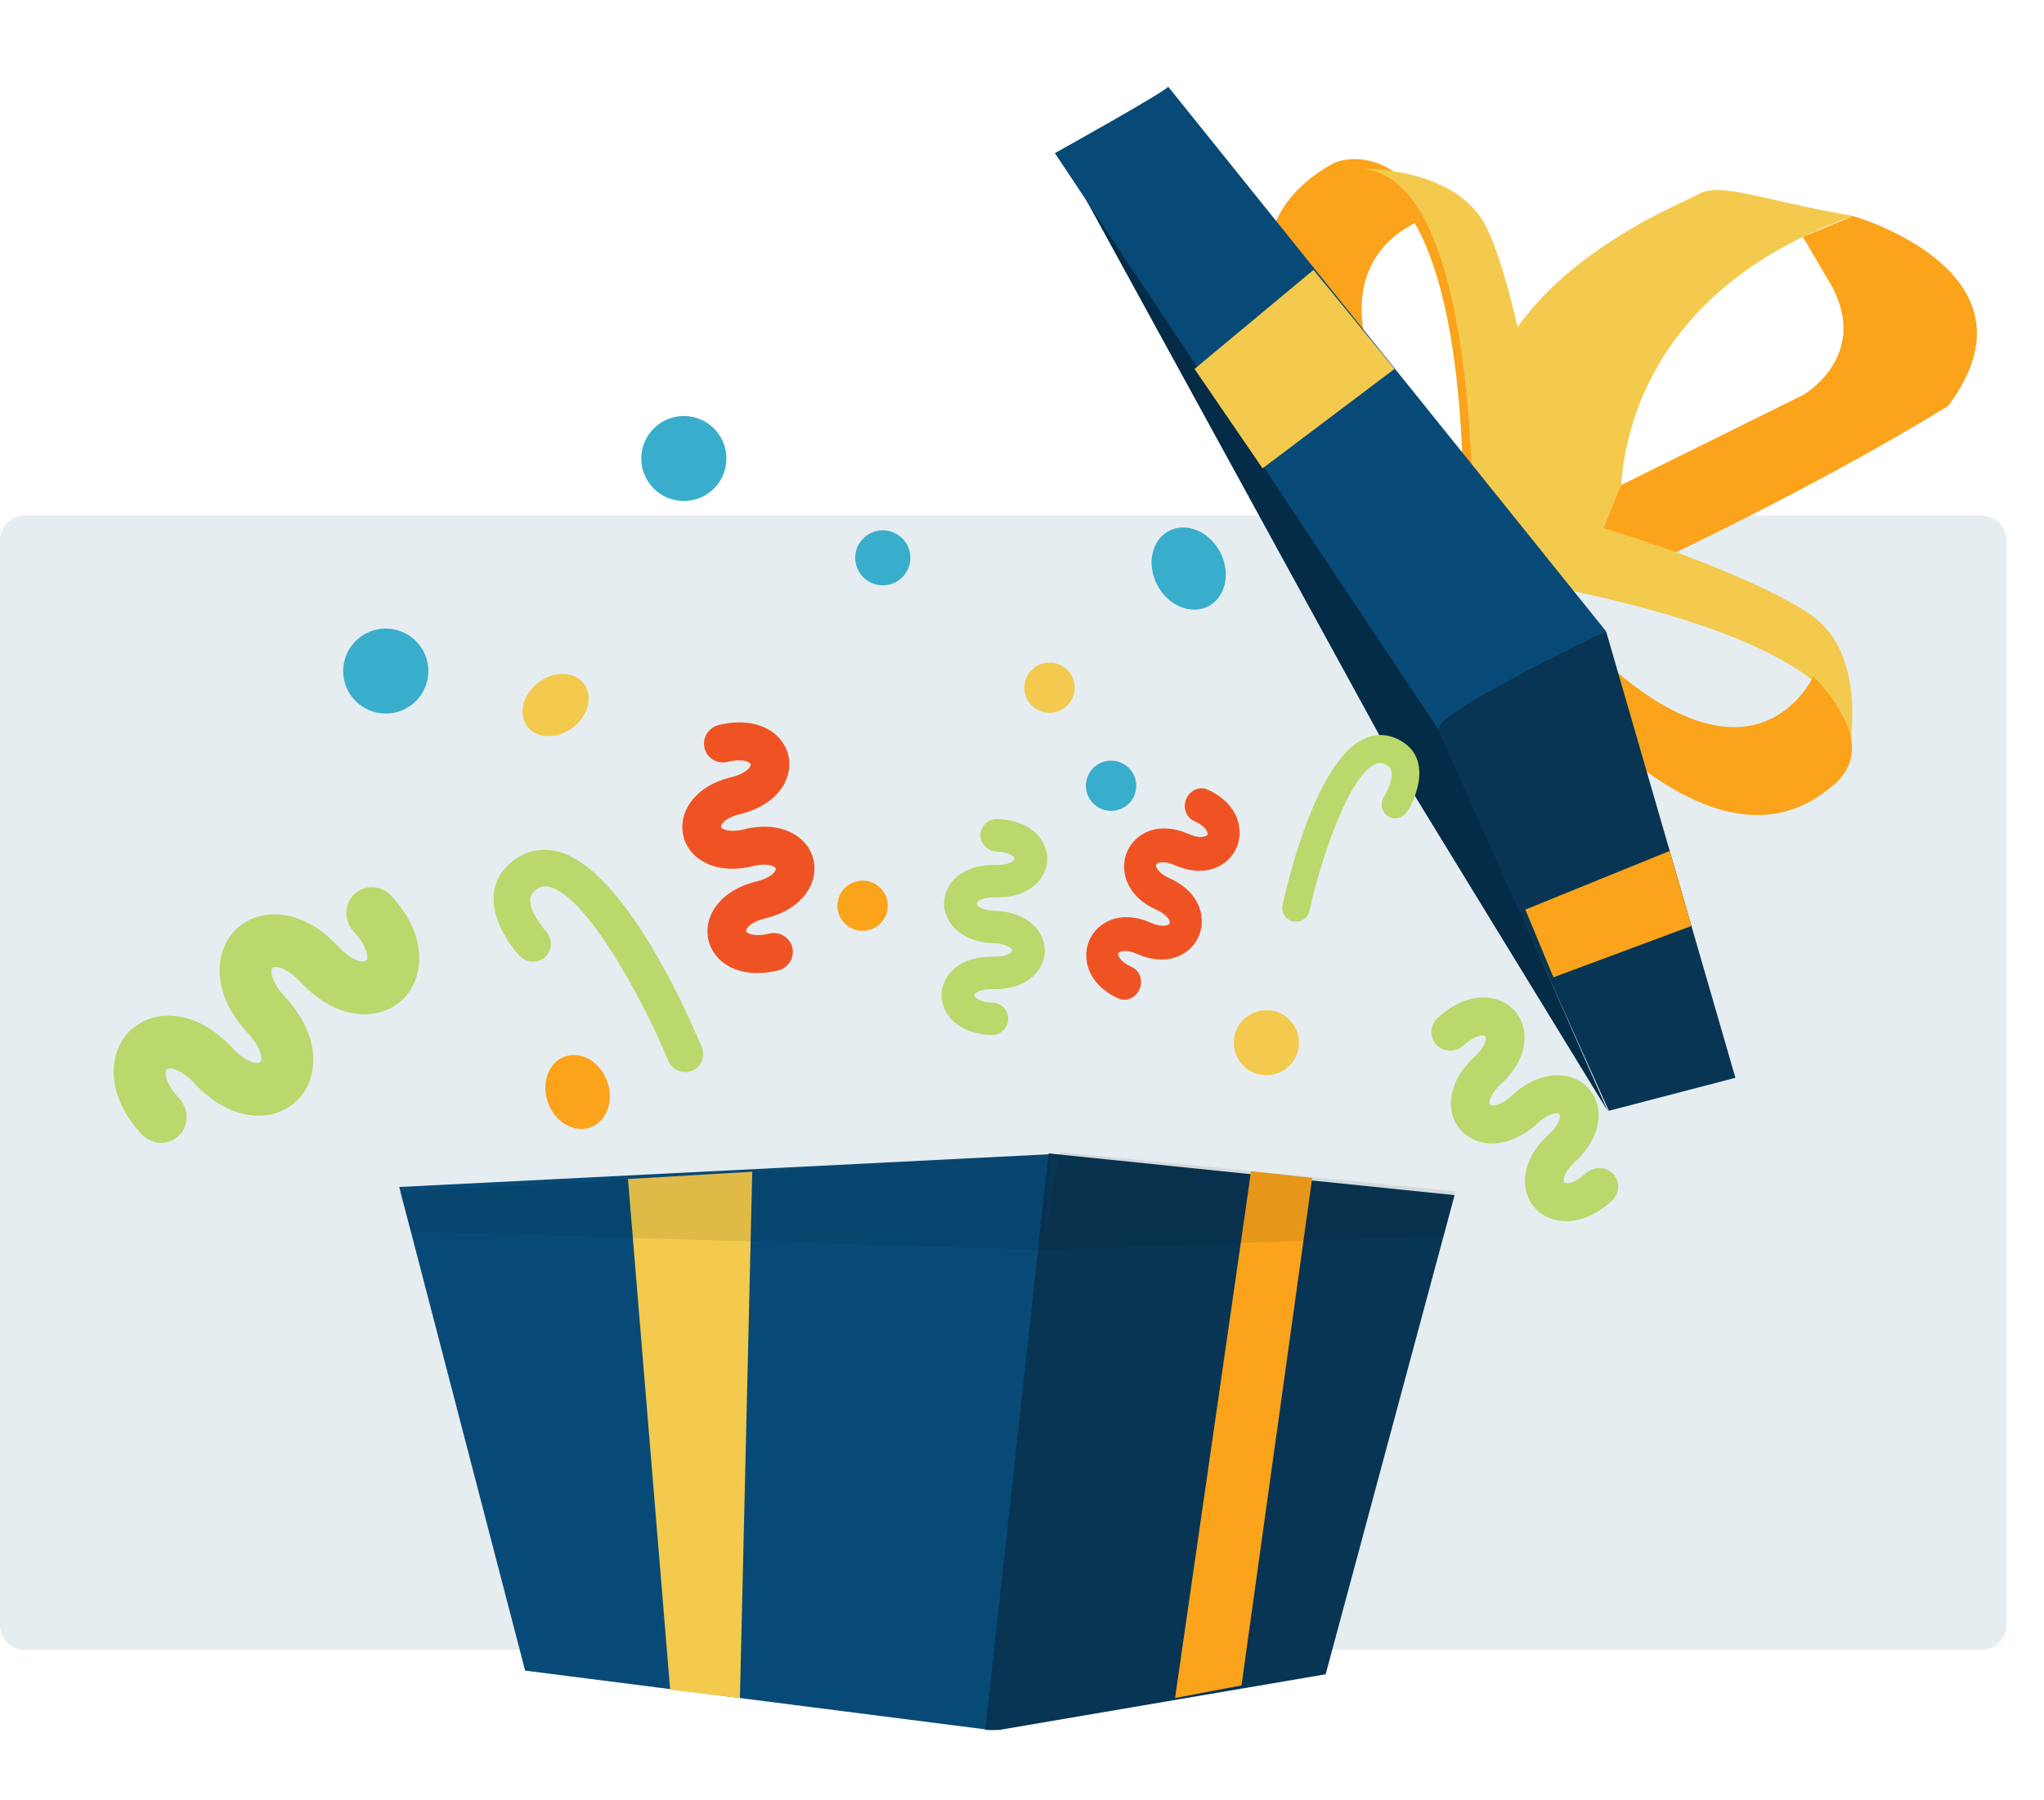 <svg
  width="109"
  height="96"
  viewBox="0 0 109 96"
  fill="none"
  xmlns="http://www.w3.org/2000/svg"
>
  <path
    d="M0 28.824C0 28.094 0.595 27.5 1.328 27.5H105.672C106.404 27.5 107 28.093 107 28.824V86.676C107 87.406 106.405 88 105.672 88H1.328C0.596 88 0 87.407 0 86.676V28.824Z"
    fill="#E6EDF1"
  />
  <g clip-path="url(#clip0_5319_3808)">
    <path
      d="M74.298 40.566L56.497 8.065L76.718 38.71L85.74 59.27L74.298 40.566Z"
      fill="#052C47"
    />
    <path
      d="M78.521 30.453C78.521 30.453 60.908 15.009 71.279 9.185C72.025 8.748 79.088 7.111 78.521 30.453Z"
      stroke="#FAA31B"
      stroke-linecap="round"
      stroke-linejoin="round"
    />
    <path
      d="M86.451 27.199C86.451 27.199 85.37 16.288 98.819 11.521C93.856 10.654 91.726 9.682 90.567 10.361C89.408 11.04 76.981 15.652 78.982 26.245C83.083 30.947 84.299 31.12 84.299 31.12L86.451 27.199Z"
      fill="#F3CA4D"
    />
    <path
      d="M86.451 25.871L96.188 21.05C96.188 21.05 99.998 18.819 97.403 14.789C97.112 14.294 96.143 12.634 96.143 12.634L98.819 11.521C98.819 11.521 109.259 14.508 103.886 21.651C96.531 26.18 87.6 30.301 87.6 30.301L84.298 31.125L86.451 25.871Z"
      fill="#FAA31B"
    />
    <path
      d="M72.611 9.008C72.611 9.008 77.365 8.87 79.115 11.846C80.865 14.821 83.185 27.72 81.912 28.965C80.638 30.211 78.522 30.451 78.522 30.451C78.522 30.451 79.319 9.436 72.611 9.008Z"
      fill="#F3CA4D"
    />
    <path
      d="M75.959 11.695C75.959 11.695 66.921 14.415 78.547 27.65L78.521 30.451C78.521 30.451 63.065 17.173 69.739 10.297C70.346 9.73 72.402 7.027 75.959 11.695Z"
      fill="#FAA31B"
    />
    <path
      d="M98.625 39.911C98.625 39.911 99.544 35.255 96.891 33.041C94.238 30.828 81.864 26.425 80.421 27.473C78.978 28.52 78.393 30.564 78.393 30.564C78.393 30.564 99.301 33.246 98.625 39.911Z"
      fill="#F3CA4D"
    />
    <path
      d="M96.704 36.065C96.704 36.065 92.835 44.731 81.668 31.109C78.628 30.639 78.335 30.56 78.335 30.56C78.335 30.56 89.165 47.852 97.06 42.415C97.724 41.917 100.733 40.333 96.704 36.065Z"
      fill="#FAA31B"
    />
    <path
      d="M62.298 4.627C61.994 4.975 56.253 8.168 56.253 8.168L76.704 38.905L85.644 33.669L62.298 4.627Z"
      fill="#084A77"
    />
    <path
      d="M92.544 57.487L85.647 33.669C85.647 33.669 76.387 38.08 76.707 38.905C77.026 39.73 85.793 59.247 85.793 59.247L92.544 57.487Z"
      fill="#083553"
    />
    <path
      d="M63.7 19.678L70.044 14.398L74.368 19.676L67.328 24.981L63.7 19.678Z"
      fill="#F3CA4D"
    />
    <path
      d="M81.34 48.516L89.039 45.385L90.198 49.389L82.841 52.127L81.34 48.516Z"
      fill="#FAA31B"
    />
    <path
      d="M21.291 63.31L28.003 89.105L53.101 92.311L56.019 61.561L21.291 63.31Z"
      fill="#084A77"
    />
    <path
      d="M55.923 61.52L77.568 63.745L70.693 89.302L52.525 92.399L55.923 61.52Z"
      fill="#083553"
    />
    <path
      d="M35.737 90.126L33.488 62.885L40.115 62.497L39.457 90.57L35.737 90.126Z"
      fill="#F3CA4D"
    />
    <path
      d="M66.71 62.468C66.736 62.42 62.662 90.567 62.662 90.567L66.205 89.896L69.977 62.825L66.71 62.468Z"
      fill="#FAA31B"
    />
    <path
      opacity="0.08"
      d="M21.291 63.601L56.019 61.561L55.63 66.662L21.909 65.687L21.291 63.601Z"
      fill="black"
    />
    <path
      opacity="0.08"
      d="M56.496 61.443L77.597 63.537L77.002 65.915L55.582 66.662L56.496 61.443Z"
      fill="black"
    />
    <path
      d="M76.664 54.291C78.227 52.849 79.894 52.987 80.731 53.866C81.567 54.745 81.599 56.389 80.035 57.829C79.425 58.391 79.383 58.831 79.466 58.92C79.552 59.01 80.004 58.997 80.612 58.435C82.175 56.996 83.842 57.134 84.678 58.013C85.517 58.892 85.546 60.535 83.982 61.976C83.372 62.537 83.33 62.978 83.416 63.067C83.501 63.156 83.951 63.143 84.561 62.582C84.981 62.196 85.636 62.208 86.021 62.612C86.406 63.018 86.377 63.66 85.956 64.049C84.393 65.488 82.727 65.352 81.888 64.472C81.051 63.593 81.021 61.95 82.586 60.509C83.196 59.947 83.239 59.508 83.152 59.418C83.068 59.329 82.617 59.34 82.008 59.901C80.444 61.342 78.779 61.206 77.941 60.325C77.103 59.446 77.073 57.803 78.636 56.361C79.246 55.802 79.287 55.36 79.203 55.271C79.117 55.182 78.668 55.194 78.058 55.755C77.636 56.144 76.983 56.129 76.597 55.725C76.213 55.322 76.242 54.679 76.664 54.291Z"
      fill="#BBD86C"
    />
    <path
      d="M64.435 32.338C65.363 31.858 65.647 30.568 65.07 29.456C64.492 28.345 63.272 27.834 62.343 28.314C61.415 28.794 61.131 30.084 61.709 31.195C62.286 32.307 63.507 32.818 64.435 32.338Z"
      fill="#38AECC"
    />
    <path
      d="M37.513 26.467C38.627 25.891 39.062 24.523 38.484 23.412C37.907 22.301 36.536 21.867 35.422 22.443C34.309 23.019 33.874 24.387 34.451 25.498C35.029 26.61 36.4 27.044 37.513 26.467Z"
      fill="#38AECC"
    />
    <path
      d="M7.562 60.501C5.578 58.38 5.756 56.108 6.955 54.962C8.152 53.816 10.402 53.762 12.383 55.883C13.155 56.712 13.758 56.766 13.881 56.652C14.002 56.534 13.982 55.919 13.209 55.093C11.229 52.972 11.407 50.7 12.604 49.554C13.801 48.406 16.051 48.356 18.033 50.477C18.805 51.304 19.409 51.36 19.53 51.242C19.651 51.126 19.631 50.512 18.859 49.684C18.327 49.114 18.339 48.221 18.89 47.694C19.443 47.167 20.322 47.202 20.857 47.774C22.837 49.894 22.662 52.166 21.464 53.315C20.266 54.461 18.018 54.512 16.035 52.39C15.261 51.562 14.66 51.507 14.538 51.625C14.416 51.74 14.435 52.354 15.206 53.181C17.189 55.303 17.013 57.573 15.812 58.722C14.616 59.869 12.367 59.92 10.383 57.799C9.614 56.972 9.008 56.919 8.888 57.034C8.766 57.152 8.785 57.765 9.557 58.592C10.092 59.164 10.076 60.054 9.526 60.583C8.976 61.109 8.096 61.073 7.562 60.501Z"
      fill="#BBD86C"
    />
    <path
      d="M22.584 34.74C22.001 33.632 20.628 33.204 19.517 33.786C18.406 34.367 17.978 35.737 18.561 36.846C19.143 37.954 20.516 38.382 21.627 37.8C22.738 37.219 23.166 35.849 22.584 34.74Z"
      fill="#38AECC"
    />
    <path
      d="M42.127 51.301C41.988 51.524 41.764 51.695 41.486 51.763C40.61 51.976 39.796 51.944 39.135 51.669C38.436 51.378 37.943 50.826 37.781 50.154C37.496 48.976 38.285 47.517 40.344 47.014C41.144 46.817 41.401 46.451 41.371 46.331C41.343 46.211 40.948 46.003 40.147 46.199C39.271 46.413 38.457 46.38 37.795 46.105C37.096 45.814 36.602 45.263 36.441 44.591C36.158 43.411 36.945 41.953 39.003 41.451C39.586 41.308 39.842 41.089 39.941 40.97C40.02 40.874 40.039 40.803 40.031 40.768C40.001 40.649 39.611 40.44 38.808 40.636C38.253 40.771 37.697 40.442 37.568 39.897C37.436 39.354 37.778 38.805 38.334 38.67C40.391 38.166 41.756 39.098 42.04 40.278C42.323 41.459 41.535 42.916 39.477 43.42C38.893 43.562 38.64 43.782 38.54 43.9C38.461 43.995 38.441 44.068 38.449 44.102C38.478 44.222 38.871 44.429 39.674 44.233C41.731 43.731 43.095 44.661 43.379 45.842C43.663 47.021 42.876 48.479 40.817 48.981C40.233 49.124 39.979 49.344 39.879 49.462C39.799 49.559 39.781 49.63 39.789 49.664C39.818 49.784 40.21 49.992 41.012 49.796C41.566 49.662 42.123 49.992 42.252 50.535C42.319 50.806 42.265 51.08 42.127 51.301Z"
      fill="#F05323"
    />
    <path
      d="M37.143 56.974C37.072 57.032 36.991 57.079 36.901 57.115C36.407 57.311 35.838 57.063 35.631 56.562C34.15 52.986 31.202 47.748 29.287 47.3C29.071 47.248 28.804 47.242 28.461 47.563C27.802 48.182 29.091 49.647 29.104 49.662C29.475 50.06 29.462 50.677 29.075 51.038C28.677 51.4 28.072 51.372 27.701 50.974C26.772 49.977 25.454 47.681 27.117 46.123C27.859 45.427 28.743 45.182 29.683 45.402C33.282 46.243 36.76 54.255 37.422 55.853C37.592 56.263 37.466 56.716 37.143 56.974Z"
      fill="#BBD86C"
    />
    <path
      d="M68.758 49.073C68.82 49.106 68.887 49.131 68.959 49.146C69.357 49.226 69.75 48.964 69.838 48.56C70.464 45.677 71.967 41.349 73.344 40.755C73.498 40.687 73.698 40.646 73.999 40.841C74.577 41.216 73.809 42.49 73.801 42.502C73.576 42.851 73.67 43.312 74.009 43.531C74.357 43.749 74.806 43.647 75.031 43.298C75.593 42.425 76.271 40.524 74.812 39.579C74.161 39.157 73.465 39.093 72.79 39.384C70.203 40.501 68.678 46.981 68.398 48.269C68.326 48.6 68.482 48.923 68.758 49.073Z"
      fill="#BBD86C"
    />
    <path
      d="M31.483 60.134C32.355 59.821 32.757 58.72 32.38 57.676C32.003 56.632 30.991 56.039 30.119 56.353C29.247 56.666 28.845 57.766 29.222 58.811C29.599 59.855 30.611 60.447 31.483 60.134Z"
      fill="#FAA31B"
    />
    <path
      d="M30.542 38.811C31.376 38.182 31.642 37.132 31.137 36.467C30.633 35.801 29.548 35.772 28.714 36.402C27.881 37.032 27.614 38.081 28.119 38.747C28.624 39.412 29.709 39.441 30.542 38.811Z"
      fill="#F3CA4D"
    />
    <path
      d="M48.545 29.665C48.496 28.855 47.799 28.239 46.988 28.288C46.177 28.337 45.56 29.033 45.609 29.842C45.658 30.651 46.355 31.267 47.166 31.218C47.977 31.169 48.594 30.474 48.545 29.665Z"
      fill="#38AECC"
    />
    <path
      d="M69.22 56.03C69.45 55.1 68.881 54.159 67.949 53.93C67.016 53.7 66.074 54.268 65.844 55.198C65.614 56.129 66.183 57.069 67.115 57.299C68.048 57.528 68.99 56.96 69.22 56.03Z"
      fill="#F3CA4D"
    />
    <path
      d="M63.741 42.116C63.945 42.027 64.178 42.019 64.392 42.114C65.066 42.413 65.575 42.859 65.858 43.402C66.157 43.977 66.188 44.633 65.945 45.205C65.517 46.207 64.255 46.857 62.668 46.153C62.051 45.88 61.696 46.013 61.654 46.115C61.609 46.216 61.756 46.572 62.373 46.846C63.048 47.146 63.556 47.592 63.839 48.135C64.139 48.709 64.171 49.366 63.926 49.937C63.498 50.94 62.236 51.589 60.651 50.887C60.201 50.688 59.922 50.714 59.797 50.749C59.697 50.778 59.647 50.82 59.635 50.849C59.592 50.95 59.736 51.305 60.354 51.579C60.781 51.769 60.969 52.298 60.771 52.76C60.575 53.222 60.069 53.443 59.64 53.253C58.055 52.551 57.658 51.166 58.087 50.162C58.515 49.159 59.777 48.51 61.364 49.214C61.813 49.413 62.09 49.386 62.215 49.351C62.316 49.323 62.366 49.281 62.378 49.252C62.422 49.15 62.277 48.795 61.658 48.521C60.073 47.817 59.676 46.433 60.105 45.429C60.532 44.426 61.795 43.776 63.379 44.481C63.829 44.68 64.108 44.653 64.233 44.618C64.333 44.59 64.383 44.548 64.395 44.519C64.438 44.417 64.293 44.062 63.676 43.788C63.249 43.599 63.061 43.069 63.259 42.607C63.36 42.376 63.536 42.206 63.741 42.116Z"
      fill="#F05323"
    />
    <path
      d="M52.871 55.205C51.085 55.154 50.179 54.075 50.208 53.037C50.236 51.999 51.198 50.974 52.983 51.027C53.68 51.048 53.967 50.804 53.971 50.699C53.974 50.592 53.698 50.331 53.003 50.31C51.218 50.259 50.312 49.179 50.341 48.141C50.368 47.102 51.331 46.079 53.117 46.132C53.813 46.152 54.101 45.907 54.103 45.801C54.106 45.697 53.831 45.435 53.136 45.414C52.656 45.4 52.274 45.002 52.287 44.524C52.302 44.046 52.702 43.67 53.183 43.684C54.967 43.737 55.875 44.814 55.847 45.855C55.819 46.892 54.856 47.915 53.07 47.864C52.373 47.843 52.086 48.087 52.084 48.193C52.08 48.298 52.355 48.56 53.05 48.581C54.837 48.633 55.742 49.711 55.714 50.751C55.686 51.788 54.724 52.811 52.937 52.76C52.242 52.738 51.954 52.985 51.951 53.088C51.949 53.194 52.222 53.456 52.918 53.477C53.4 53.49 53.779 53.889 53.766 54.367C53.753 54.844 53.352 55.221 52.871 55.205Z"
      fill="#BBD86C"
    />
    <path
      d="M45.599 49.588C46.307 49.808 47.06 49.414 47.281 48.708C47.501 48.002 47.107 47.251 46.399 47.03C45.691 46.81 44.938 47.204 44.717 47.91C44.496 48.617 44.891 49.368 45.599 49.588Z"
      fill="#FAA31B"
    />
    <path
      d="M58.851 43.189C59.559 43.41 60.312 43.016 60.532 42.309C60.753 41.603 60.358 40.852 59.651 40.631C58.943 40.411 58.19 40.805 57.969 41.511C57.748 42.218 58.143 42.969 58.851 43.189Z"
      fill="#38AECC"
    />
    <path
      d="M55.565 37.956C56.273 38.177 57.025 37.783 57.246 37.076C57.467 36.37 57.072 35.619 56.365 35.398C55.657 35.178 54.904 35.572 54.683 36.278C54.462 36.985 54.857 37.736 55.565 37.956Z"
      fill="#F3CA4D"
    />
  </g>
  <defs>
    <clipPath id="clip0_5319_3808">
      <rect
        width="103.246"
        height="91.393"
        fill="white"
        transform="translate(3.877 0.876)"
      />
    </clipPath>
  </defs>
</svg>
